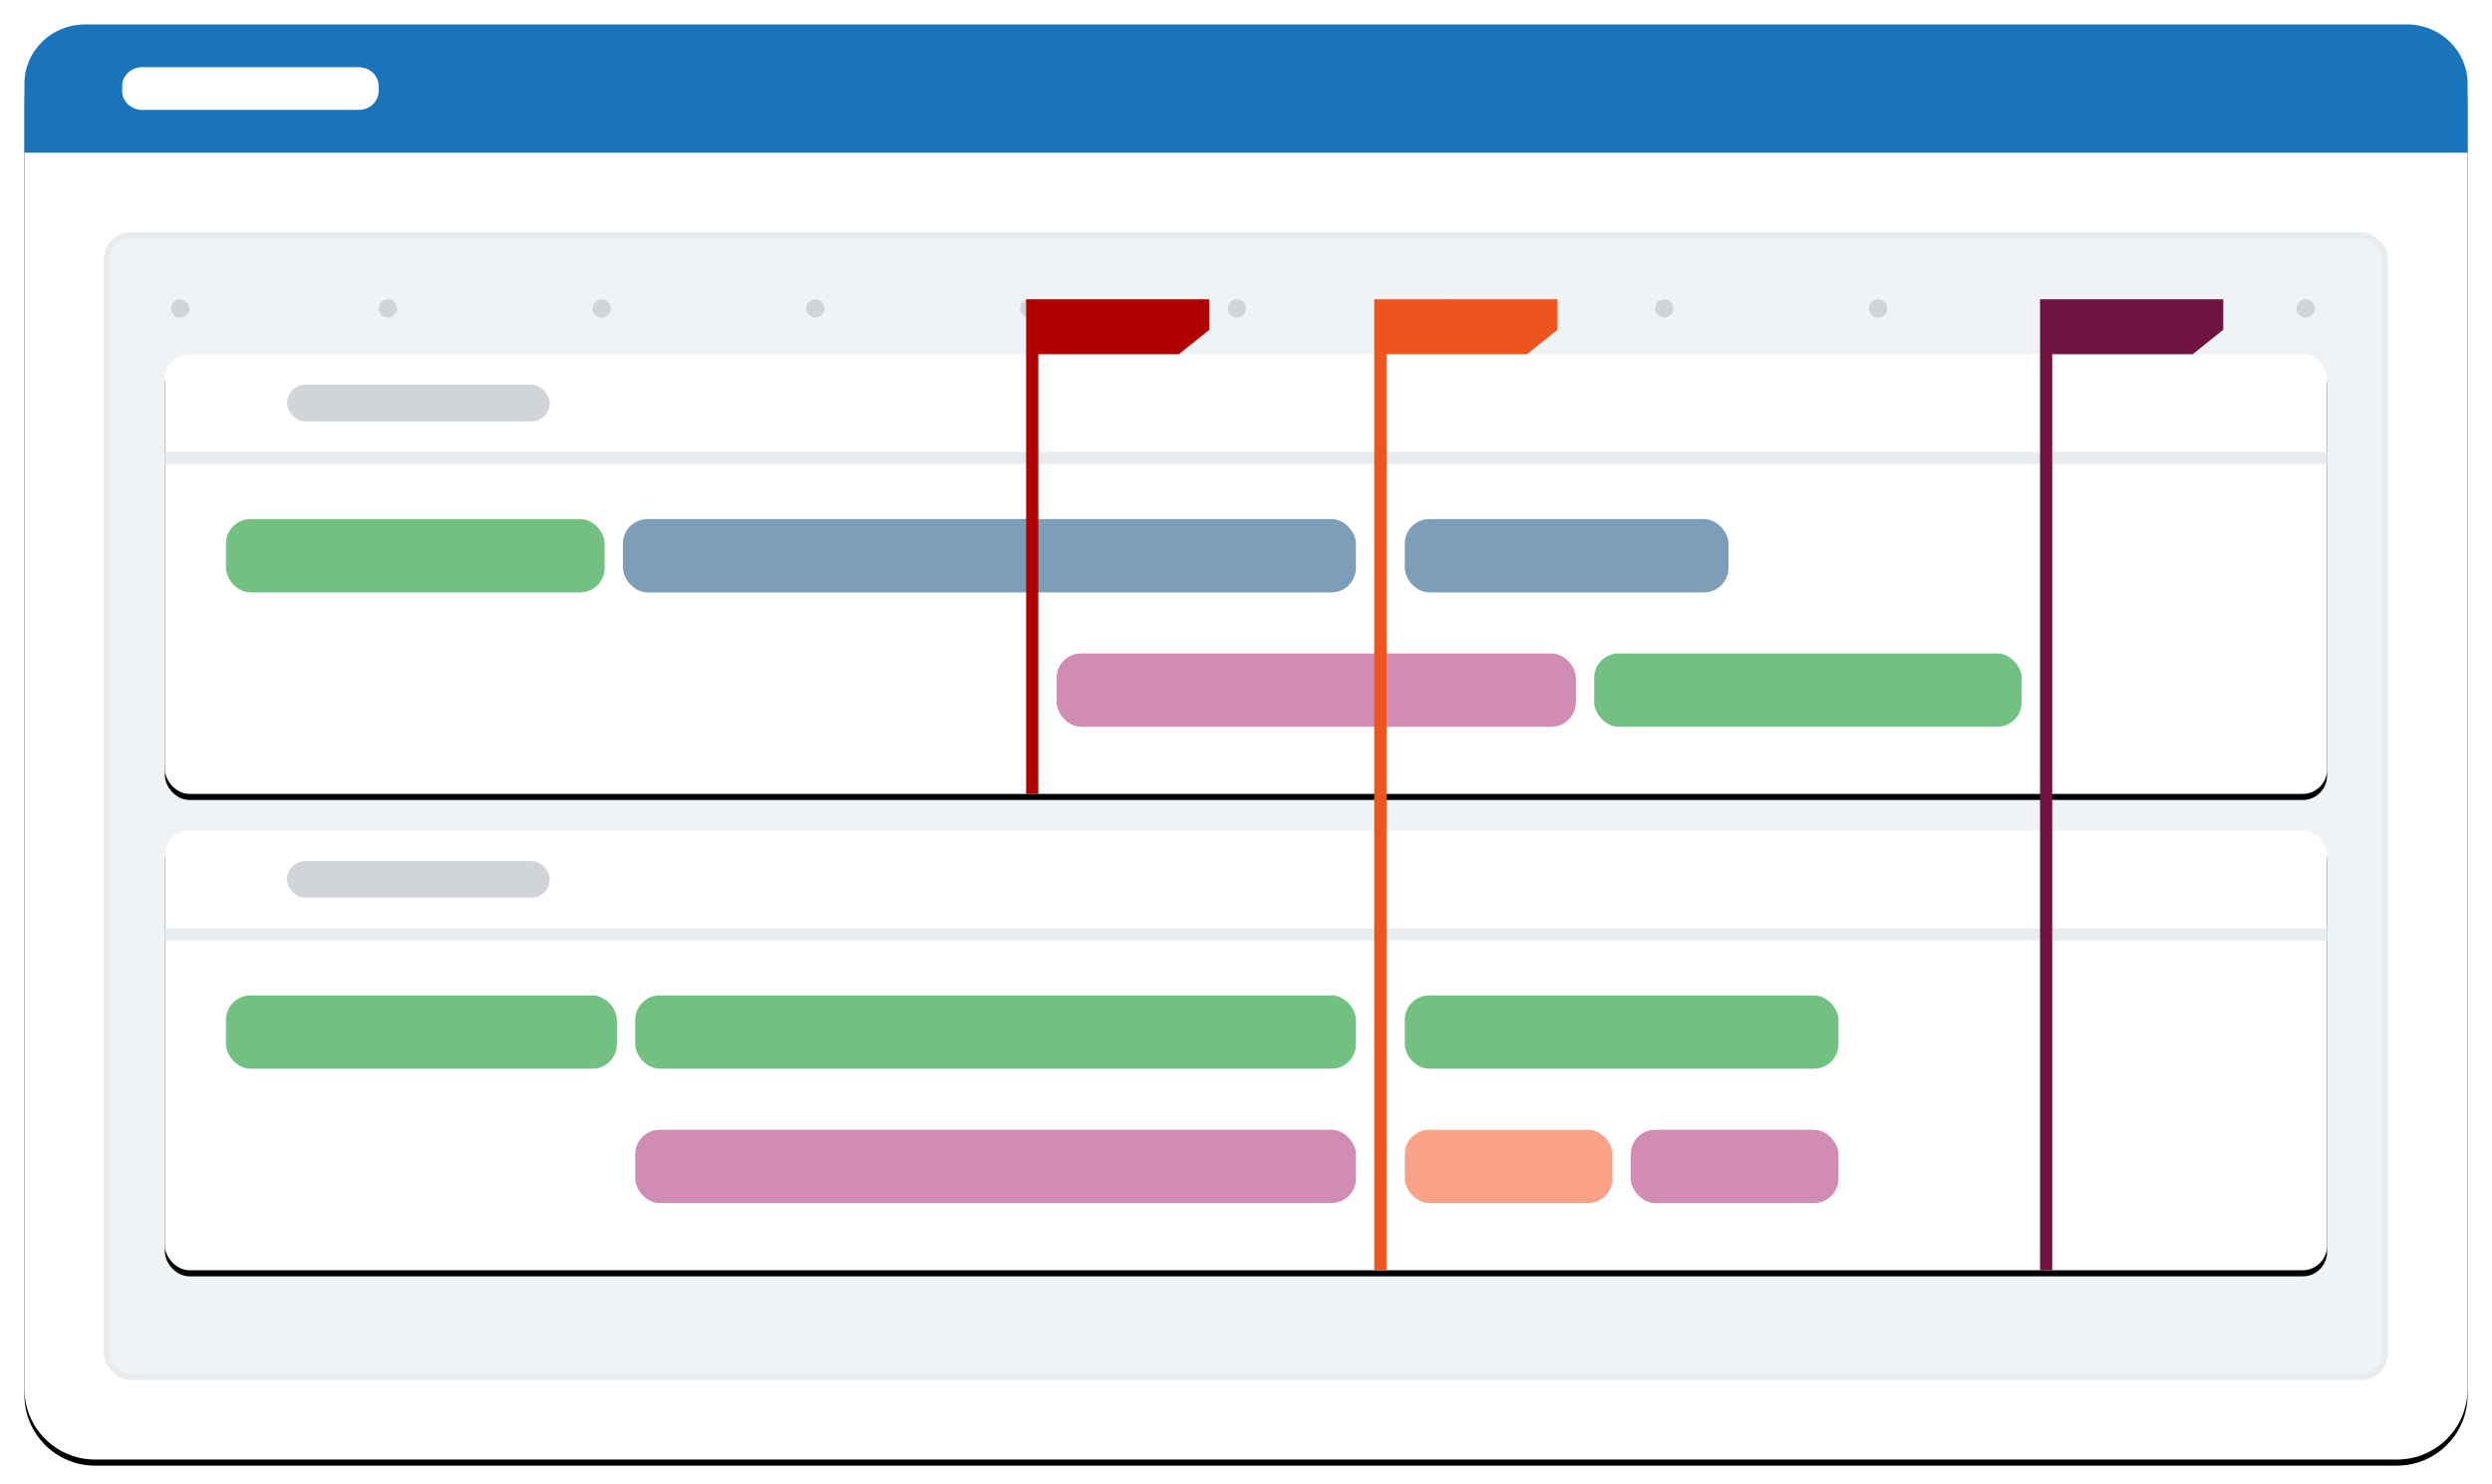 <svg width="408" height="243" viewBox="0 0 408 243" xmlns="http://www.w3.org/2000/svg" xmlns:xlink="http://www.w3.org/1999/xlink">
    <defs>
        <filter x="-1.2%" y="-1.7%" width="102.5%" height="104.3%" filterUnits="objectBoundingBox" id="a">
            <feOffset dy="1" in="SourceAlpha" result="shadowOffsetOuter1"/>
            <feGaussianBlur stdDeviation="1.5" in="shadowOffsetOuter1" result="shadowBlurOuter1"/>
            <feColorMatrix values="0 0 0 0 0.156 0 0 0 0 0.16 0 0 0 0 0.162 0 0 0 0.2 0" in="shadowBlurOuter1"/>
        </filter>
        <filter x="-1.4%" y="-5.6%" width="102.8%" height="113.9%" filterUnits="objectBoundingBox" id="c">
            <feOffset dy="1" in="SourceAlpha" result="shadowOffsetOuter1"/>
            <feGaussianBlur stdDeviation="1.5" in="shadowOffsetOuter1" result="shadowBlurOuter1"/>
            <feColorMatrix values="0 0 0 0 0.156 0 0 0 0 0.16 0 0 0 0 0.162 0 0 0 0.05 0" in="shadowBlurOuter1"/>
        </filter>
        <filter x="-1.4%" y="-5.6%" width="102.8%" height="113.9%" filterUnits="objectBoundingBox" id="e">
            <feOffset dy="1" in="SourceAlpha" result="shadowOffsetOuter1"/>
            <feGaussianBlur stdDeviation="1.5" in="shadowOffsetOuter1" result="shadowBlurOuter1"/>
            <feColorMatrix values="0 0 0 0 0.156 0 0 0 0 0.16 0 0 0 0 0.162 0 0 0 0.05 0" in="shadowBlurOuter1"/>
        </filter>
        <rect id="d" x="0" y="0" width="354" height="72" rx="4"/>
        <rect id="f" x="0" y="0" width="354" height="72" rx="4"/>
        <path d="M11.57 0h376.86C394.82 0 400 5.168 400 11.544v211.912c0 6.376-5.18 11.544-11.57 11.544H11.57C5.18 235 0 229.832 0 223.456V11.544C0 5.168 5.18 0 11.57 0z" id="b"/>
    </defs>
    <g fill="none" fill-rule="evenodd">
        <g transform="translate(4 4)">
            <use fill="#000" filter="url(#a)" xlink:href="#b"/>
            <use fill="#FFF" xlink:href="#b"/>
        </g>
        <path d="M13.917 4h380.166C399.56 4 404 8.34 404 13.692V25H4V13.692C4 8.34 8.44 4 13.917 4z" fill="#1974BB"/>
        <path d="M23.294 11h35.412C60.526 11 62 12.393 62 14.111v.778C62 16.607 60.525 18 58.706 18H23.294C21.474 18 20 16.607 20 14.889v-.778C20 12.393 21.475 11 23.294 11z" fill="#FFF"/>
        <g transform="translate(17 38)">
            <rect stroke="#E8ECEE" fill="#F0F3F5" x=".5" y=".5" width="373" height="187" rx="4"/>
            <g transform="translate(10 20)">
                <use fill="#000" filter="url(#c)" xlink:href="#d"/>
                <use fill="#FFF" xlink:href="#d"/>
                <rect fill="#D1D5D9" x="20" y="5" width="43" height="6" rx="3"/>
                <rect fill="#73C182" x="10" y="27" width="62" height="12" rx="4"/>
                <rect fill="#7E9DB9" x="203" y="27" width="53" height="12" rx="4"/>
                <rect fill="#D08CB3" x="146" y="49" width="85" height="12" rx="4"/>
                <rect fill="#73C182" x="234" y="49" width="70" height="12" rx="4"/>
                <rect fill="#7E9DB9" x="75" y="27" width="120" height="12" rx="4"/>
                <path fill="#E8ECEE" d="M0 16h354v2H0z"/>
            </g>
            <g transform="translate(10 98)">
                <use fill="#000" filter="url(#e)" xlink:href="#f"/>
                <use fill="#FFF" xlink:href="#f"/>
                <rect fill="#D1D5D9" x="20" y="5" width="43" height="6" rx="3"/>
                <rect fill="#D08CB3" x="77" y="49" width="118" height="12" rx="4"/>
                <rect fill="#73C182" x="10" y="27" width="64" height="12" rx="4"/>
                <rect fill="#73C182" x="77" y="27" width="118" height="12" rx="4"/>
                <rect fill="#73C182" x="203" y="27" width="71" height="12" rx="4"/>
                <rect fill="#F9A288" x="203" y="49" width="34" height="12" rx="4"/>
                <rect fill="#D08CB3" x="240" y="49" width="34" height="12" rx="4"/>
                <path fill="#E8ECEE" d="M0 16h354v2H0z"/>
            </g>
            <g transform="translate(11 11)" fill="#D1D5D9">
                <circle cx="35.5" cy="1.5" r="1.5"/>
                <circle cx="1.5" cy="1.5" r="1.5"/>
                <circle cx="209.5" cy="1.5" r="1.5"/>
                <circle cx="70.5" cy="1.5" r="1.5"/>
                <circle cx="244.5" cy="1.5" r="1.5"/>
                <circle cx="105.5" cy="1.5" r="1.5"/>
                <circle cx="279.5" cy="1.5" r="1.5"/>
                <circle cx="140.5" cy="1.5" r="1.5"/>
                <circle cx="314.5" cy="1.5" r="1.5"/>
                <circle cx="174.5" cy="1.5" r="1.5"/>
                <circle cx="349.5" cy="1.5" r="1.5"/>
            </g>
            <path d="M153 92h-2V11h30v5l-5 4h-23z" fill="#B00100"/>
            <path fill="#EF541E" d="M210 170h-2V11h30v5l-5 4h-23z"/>
            <path fill="#701341" d="M319 170h-2V11h30v5l-5 4h-23z"/>
        </g>
    </g>
</svg>
